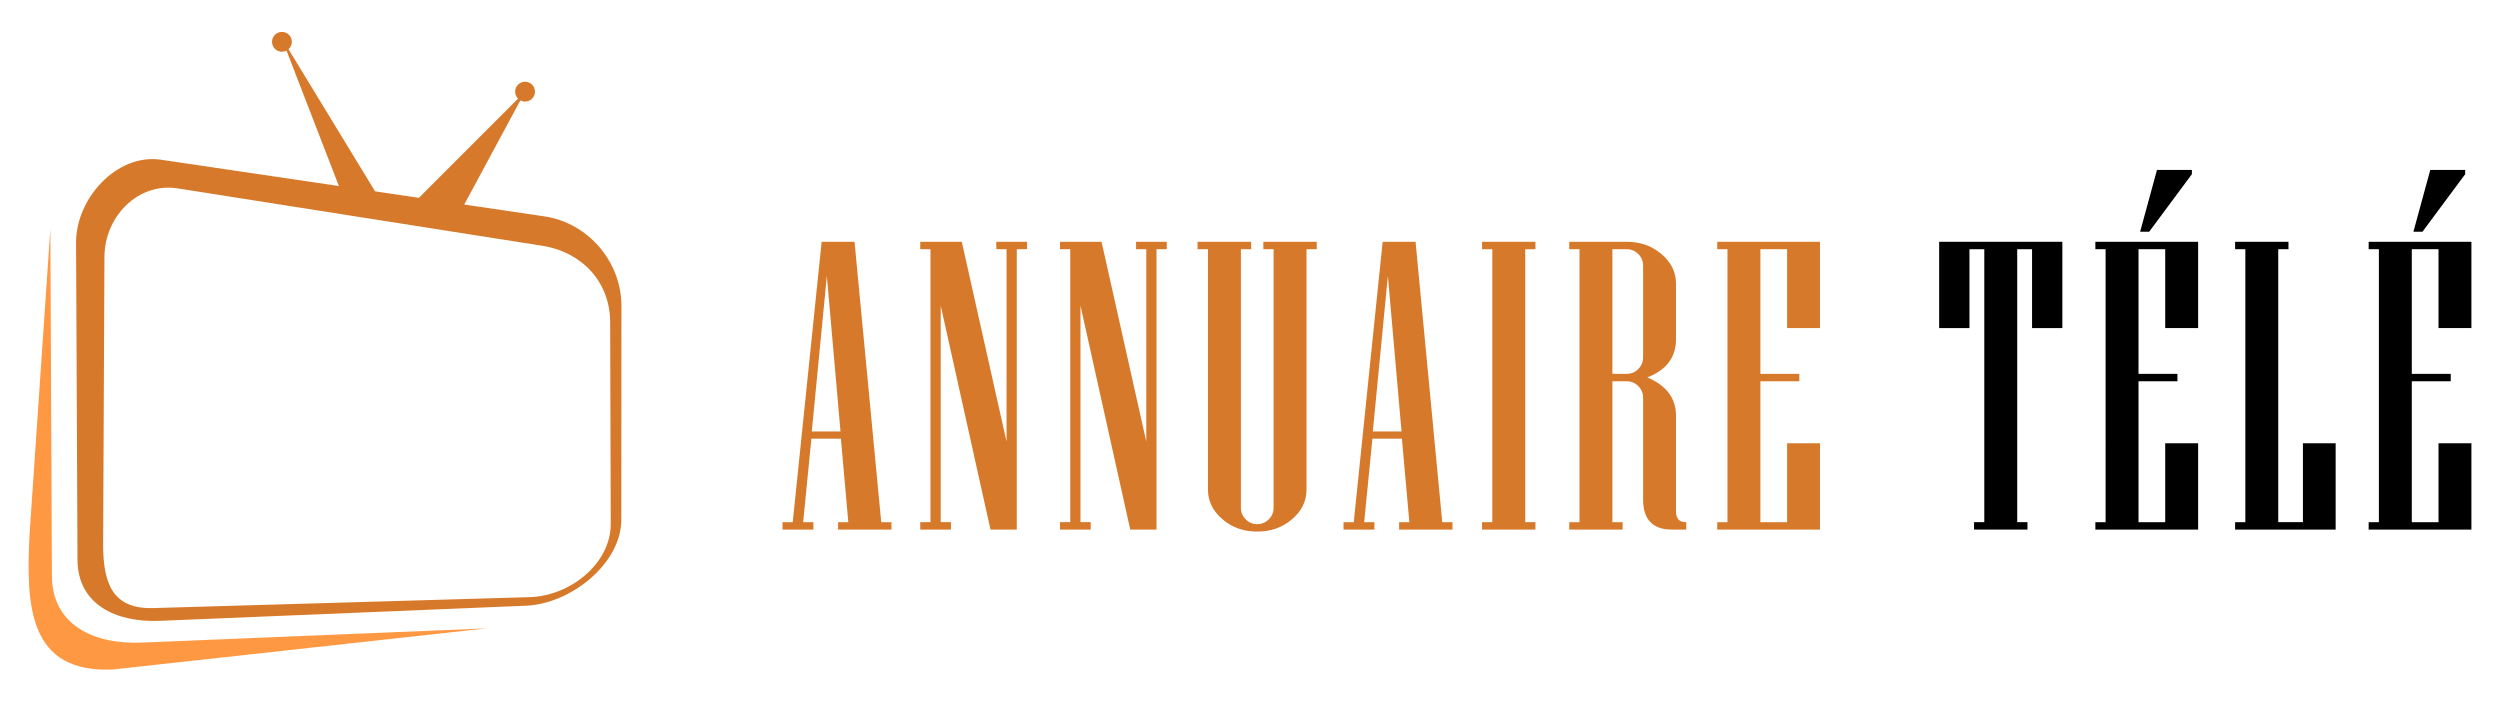 <?xml version="1.0" encoding="utf-8"?>
<!-- Generator: Adobe Illustrator 16.0.0, SVG Export Plug-In . SVG Version: 6.00 Build 0)  -->
<!DOCTYPE svg PUBLIC "-//W3C//DTD SVG 1.1//EN" "http://www.w3.org/Graphics/SVG/1.1/DTD/svg11.dtd">
<svg version="1.1" id="Calque_1" xmlns="http://www.w3.org/2000/svg" xmlns:xlink="http://www.w3.org/1999/xlink" x="0px" y="0px"
	 width="196px" height="55px" viewBox="0 0 196 55" enable-background="new 0 0 196 55" xml:space="preserve">
<g>
	<g>
		<path fill-rule="evenodd" clip-rule="evenodd" fill="#D7792A" d="M8.086,42.63l0.103-22.496c0.013-3.146,2.625-5.852,5.735-5.364
			l28.597,4.499c3.108,0.489,5.306,2.837,5.316,5.983l0.046,15.811c0.009,3.146-3.21,5.663-6.354,5.752L12,47.673
			C8.855,47.762,8.071,45.774,8.086,42.63 M6.075,43.887c0.015,3.476,2.975,4.93,6.447,4.787l28.725-1.186
			c3.472-0.145,7.462-3.275,7.464-6.749l0.009-16.743c0.003-3.475-2.604-6.525-6.042-7.032l-6.283-0.929l0.749-1.387l3.652-6.777
			c0.109,0.059,0.236,0.093,0.369,0.093c0.43,0,0.778-0.348,0.778-0.778c0-0.43-0.349-0.779-0.778-0.779s-0.778,0.35-0.778,0.779
			c0,0.215,0.088,0.409,0.228,0.55l-6.468,6.469l-1.305,1.305l-3.435-0.507l-1.002-1.646L22.62,3.859
			c0.161-0.142,0.261-0.349,0.261-0.582c0-0.43-0.348-0.777-0.778-0.777s-0.778,0.348-0.778,0.777c0,0.431,0.348,0.779,0.778,0.779
			c0.129,0,0.252-0.032,0.36-0.087l3.492,9.026l0.613,1.589l-13.956-2.063c-3.437-0.507-6.663,3.028-6.648,6.502L6.075,43.887z"/>
		<path fill-rule="evenodd" clip-rule="evenodd" fill="#FF9842" d="M11.125,50.38c-3.798,0.157-7.039-1.396-7.056-5.236
			L3.949,17.934L2.328,41.721c-0.323,5.861-0.062,11.048,6.503,10.769l29.313-3.224L11.125,50.38z"/>
	</g>
	<g>
		<path fill="#D7792A" d="M69.891,41.52h-4.185v-0.582h0.802l-0.582-6.545h-2.313l-0.646,6.545h0.803v0.582h-2.423v-0.582h0.803
			l2.266-21.981h2.58l2.093,21.981h0.802V41.52z M65.895,33.826l-1.07-12.195l-1.18,12.195H65.895z"/>
		<path fill="#D7792A" d="M80.518,19.539h-0.803v21.98h-2.061l-3.902-17.56v16.978h0.802v0.582h-2.407v-0.582h0.803V19.539h-0.803
			v-0.583h3.257l3.509,15.67V19.539h-0.802v-0.583h2.407V19.539z"/>
		<path fill="#D7792A" d="M91.475,19.539h-0.803v21.98h-2.061l-3.902-17.56v16.978h0.802v0.582h-2.407v-0.582h0.803V19.539h-0.803
			v-0.583h3.257l3.509,15.67V19.539h-0.802v-0.583h2.407V19.539z"/>
		<path fill="#D7792A" d="M103.233,19.539h-0.802v18.849c0,0.902-0.378,1.675-1.133,2.319c-0.756,0.647-1.668,0.969-2.738,0.969
			c-1.06,0-1.967-0.321-2.722-0.969c-0.755-0.645-1.133-1.417-1.133-2.319V19.539h-0.818v-0.583h4.201v0.583h-0.802v20.266
			c0,0.355,0.126,0.66,0.377,0.911c0.252,0.252,0.551,0.378,0.897,0.378c0.356,0,0.661-0.126,0.913-0.378
			c0.251-0.251,0.377-0.556,0.377-0.911V19.539h-0.802v-0.583h4.185V19.539z"/>
		<path fill="#D7792A" d="M113.875,41.52h-4.185v-0.582h0.803l-0.583-6.545h-2.313l-0.645,6.545h0.802v0.582h-2.423v-0.582h0.803
			l2.266-21.981h2.58l2.093,21.981h0.802V41.52z M109.879,33.826l-1.069-12.195l-1.181,12.195H109.879z"/>
		<path fill="#D7792A" d="M120.38,41.52h-4.186v-0.582h0.803V19.539h-0.803v-0.583h4.186v0.583h-0.803v21.398h0.803V41.52z"/>
		<path fill="#D7792A" d="M132.202,41.52h-1.117c-1.511,0-2.266-0.788-2.266-2.361v-7.976c0-0.358-0.126-0.662-0.378-0.913
			c-0.251-0.252-0.556-0.378-0.912-0.378h-1.117v11.046h0.803v0.582h-4.186v-0.582h0.803V19.539h-0.803v-0.583h4.5
			c1.069,0,1.982,0.322,2.737,0.968c0.756,0.645,1.133,1.418,1.133,2.32v4.358c0,1.406-0.75,2.403-2.25,2.989
			c1.5,0.63,2.25,1.632,2.25,3.006v7.474c0,0.577,0.246,0.866,0.74,0.866h0.063V41.52z M128.819,28.019v-7.19
			c0-0.356-0.126-0.661-0.378-0.913c-0.251-0.252-0.556-0.377-0.912-0.377h-1.117v9.771h1.117c0.356,0,0.661-0.126,0.912-0.377
			C128.693,28.681,128.819,28.376,128.819,28.019z"/>
		<path fill="#D7792A" d="M142.688,41.52h-8.056v-0.582h0.802V19.539h-0.802v-0.583h8.056v6.766h-2.58v-6.183h-2.093v9.771h3.052
			v0.582h-3.052v11.046h2.093v-6.185h2.58V41.52z"/>
		<path d="M161.689,25.722h-2.375v-6.183h-1.164v21.398h0.803v0.582h-4.187v-0.582h0.803V19.539h-1.164v6.183h-2.375v-6.766h9.659
			V25.722z"/>
		<path d="M172.333,41.52h-8.056v-0.582h0.802V19.539h-0.802v-0.583h8.056v6.766h-2.58v-6.183h-2.094v9.771h3.053v0.582h-3.053
			v11.046h2.094v-6.185h2.58V41.52z M171.845,13.654l-3.351,4.516h-0.709l1.322-4.846h2.737V13.654z"/>
		<path d="M183.115,41.52h-7.882v-0.582h0.802V19.539h-0.802v-0.583h4.184v0.583h-0.802v21.398h1.935v-6.185h2.565V41.52z"/>
		<path d="M193.759,41.52h-8.056v-0.582h0.802V19.539h-0.802v-0.583h8.056v6.766h-2.58v-6.183h-2.094v9.771h3.053v0.582h-3.053
			v11.046h2.094v-6.185h2.58V41.52z M193.271,13.654l-3.351,4.516h-0.709l1.322-4.846h2.737V13.654z"/>
	</g>
</g>
</svg>

